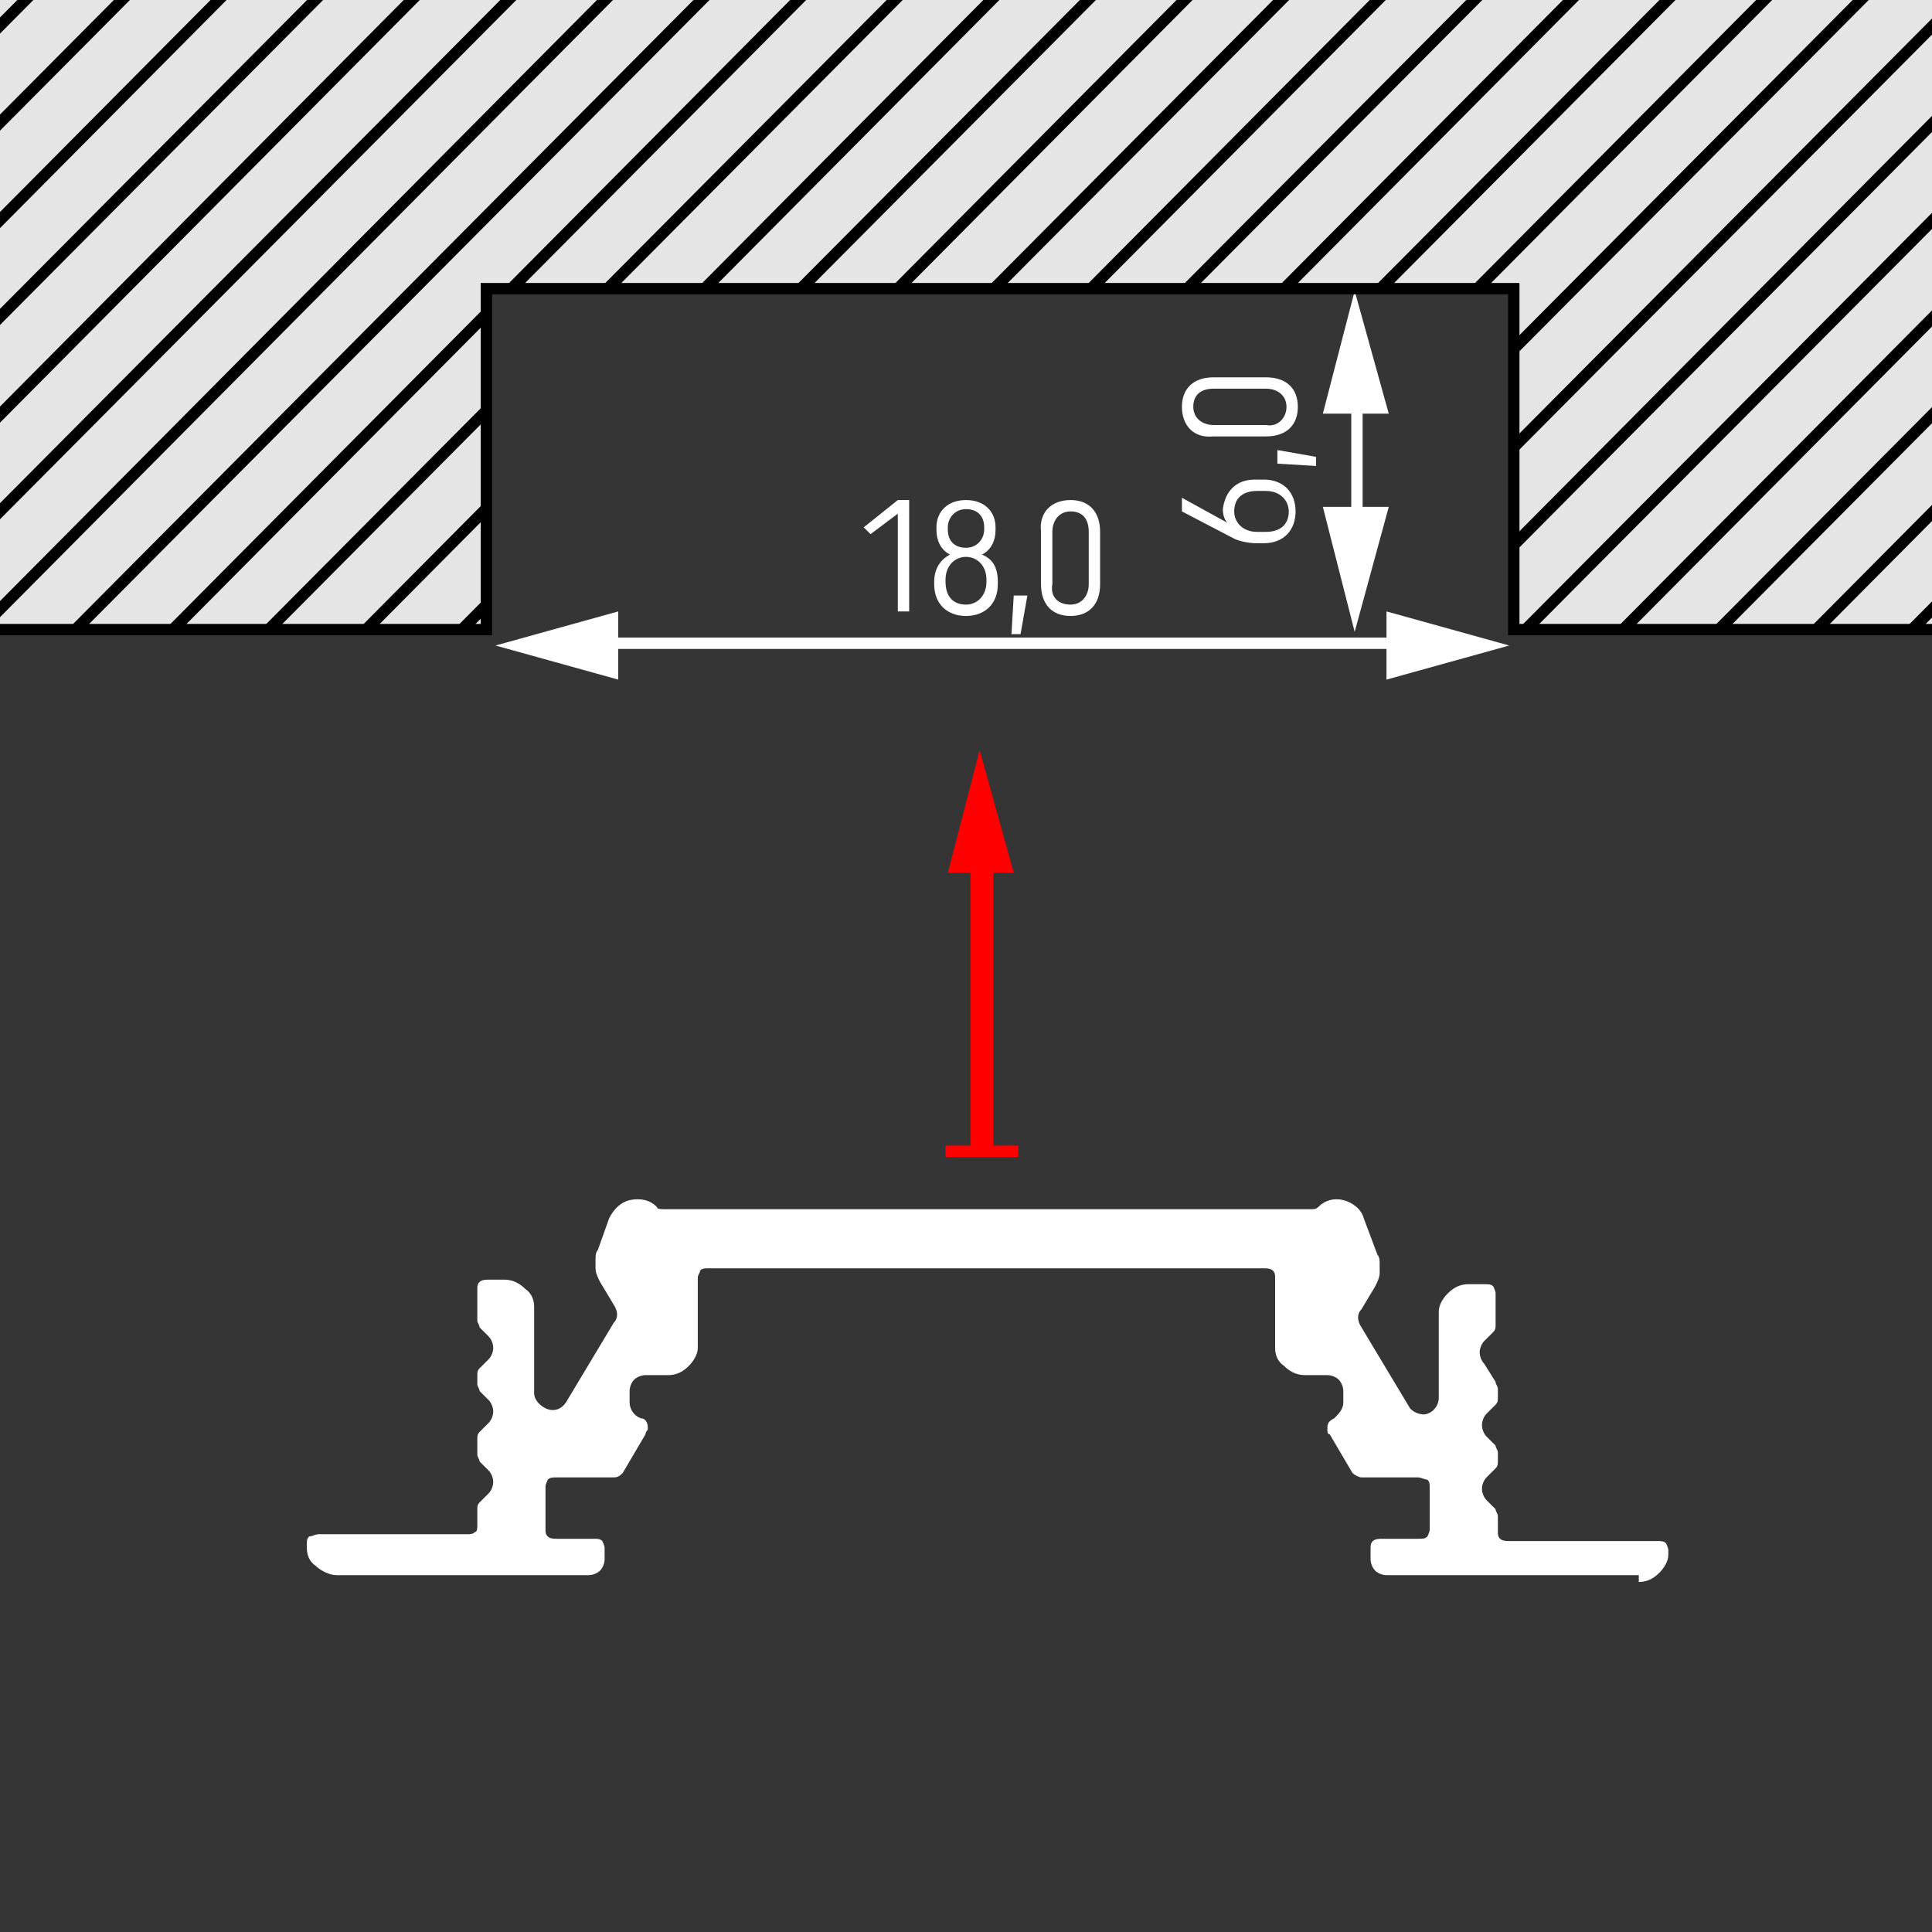 <?xml version="1.0" encoding="utf-8"?>
<!-- Generator: Adobe Illustrator 25.4.0, SVG Export Plug-In . SVG Version: 6.00 Build 0)  -->
<svg version="1.0" id="Ebene_1" xmlns="http://www.w3.org/2000/svg" xmlns:xlink="http://www.w3.org/1999/xlink" x="0px" y="0px"
	 viewBox="0 0 85 85" style="enable-background:new 0 0 85 85;" xml:space="preserve">
<style type="text/css">
	.st0{fill:#353535;}
	.st1{fill:#E5E5E5;}
	.st2{clip-path:url(#SVGID_00000050635661262095244000000003678957889609096875_);}
	.st3{fill:none;}
	.st4{fill:none;stroke:#000000;stroke-width:0.5;stroke-miterlimit:10;}
	.st5{fill:#FFFFFF;}
	.st6{fill:none;stroke:#FF0001;stroke-miterlimit:22.926;}
	.st7{fill:#FF0001;}
	.st8{fill:none;stroke:#FFFFFF;stroke-width:0.5;stroke-miterlimit:22.926;}
</style>
<g id="Ebene_2_00000068642648132900095490000001673839287453464221_">
	<rect class="st0" width="85" height="85"/>
</g>
<g>
	<g>
		<polygon id="SVGID_1_" class="st1" points="-17.1,-32.7 106.1,-32.7 106.1,27.8 66.8,27.8 66.8,12.6 21.4,12.6 21.4,27.8 
			-17.1,27.8 		"/>
	</g>
	<g>
		<defs>
			<polygon id="SVGID_00000044863691362672883090000016149217581398535086_" points="-17.1,-32.7 106.1,-32.7 106.1,27.8 66.8,27.8 
				66.8,12.6 21.4,12.6 21.4,27.8 -17.1,27.8 			"/>
		</defs>
		<clipPath id="SVGID_00000067938881857499946680000007811341836630402491_">
			<use xlink:href="#SVGID_00000044863691362672883090000016149217581398535086_"  style="overflow:visible;"/>
		</clipPath>
		<g style="clip-path:url(#SVGID_00000067938881857499946680000007811341836630402491_);">
			<g>
				<line class="st3" x1="125.6" y1="41.6" x2="212.7" y2="-46.1"/>
				<line class="st4" x1="125.6" y1="41.6" x2="212.7" y2="-46.1"/>
			</g>
			<g>
				<line class="st3" x1="121.3" y1="41.6" x2="208.5" y2="-46.1"/>
				<line class="st4" x1="121.3" y1="41.6" x2="208.5" y2="-46.1"/>
			</g>
			<g>
				<line class="st3" x1="117.1" y1="41.6" x2="204.2" y2="-46.1"/>
				<line class="st4" x1="117.1" y1="41.6" x2="204.2" y2="-46.1"/>
			</g>
			<g>
				<line class="st3" x1="112.8" y1="41.6" x2="200" y2="-46.1"/>
				<line class="st4" x1="112.8" y1="41.6" x2="200" y2="-46.1"/>
			</g>
			<g>
				<line class="st3" x1="108.6" y1="41.6" x2="195.7" y2="-46.1"/>
				<line class="st4" x1="108.6" y1="41.6" x2="195.7" y2="-46.1"/>
			</g>
			<g>
				<line class="st3" x1="104.3" y1="41.6" x2="191.5" y2="-46.1"/>
				<line class="st4" x1="104.3" y1="41.6" x2="191.5" y2="-46.1"/>
			</g>
			<g>
				<line class="st3" x1="100.1" y1="41.6" x2="187.2" y2="-46.1"/>
				<line class="st4" x1="100.1" y1="41.6" x2="187.2" y2="-46.1"/>
			</g>
			<g>
				<line class="st3" x1="95.8" y1="41.6" x2="183" y2="-46.1"/>
				<line class="st4" x1="95.8" y1="41.6" x2="183" y2="-46.1"/>
			</g>
			<g>
				<line class="st3" x1="91.6" y1="41.6" x2="178.7" y2="-46.1"/>
				<line class="st4" x1="91.6" y1="41.6" x2="178.7" y2="-46.1"/>
			</g>
			<g>
				<line class="st3" x1="87.3" y1="41.6" x2="174.5" y2="-46.1"/>
				<line class="st4" x1="87.3" y1="41.6" x2="174.5" y2="-46.1"/>
			</g>
			<g>
				<line class="st3" x1="83.1" y1="41.6" x2="170.2" y2="-46.1"/>
				<line class="st4" x1="83.1" y1="41.6" x2="170.2" y2="-46.1"/>
			</g>
			<g>
				<line class="st3" x1="78.8" y1="41.6" x2="166" y2="-46.1"/>
				<line class="st4" x1="78.8" y1="41.6" x2="166" y2="-46.1"/>
			</g>
			<g>
				<line class="st3" x1="74.6" y1="41.6" x2="161.7" y2="-46.1"/>
				<line class="st4" x1="74.6" y1="41.6" x2="161.7" y2="-46.1"/>
			</g>
			<g>
				<line class="st3" x1="70.3" y1="41.6" x2="157.5" y2="-46.1"/>
				<line class="st4" x1="70.3" y1="41.6" x2="157.5" y2="-46.1"/>
			</g>
			<g>
				<line class="st3" x1="66.1" y1="41.6" x2="153.2" y2="-46.1"/>
				<line class="st4" x1="66.1" y1="41.6" x2="153.2" y2="-46.1"/>
			</g>
			<g>
				<line class="st3" x1="61.8" y1="41.6" x2="149" y2="-46.1"/>
				<line class="st4" x1="61.8" y1="41.6" x2="149" y2="-46.1"/>
			</g>
			<g>
				<line class="st3" x1="57.6" y1="41.6" x2="144.7" y2="-46.1"/>
				<line class="st4" x1="57.6" y1="41.6" x2="144.7" y2="-46.1"/>
			</g>
			<g>
				<line class="st3" x1="53.3" y1="41.6" x2="140.5" y2="-46.1"/>
				<line class="st4" x1="53.3" y1="41.6" x2="140.5" y2="-46.1"/>
			</g>
			<g>
				<line class="st3" x1="49.1" y1="41.6" x2="136.2" y2="-46.1"/>
				<line class="st4" x1="49.1" y1="41.6" x2="136.2" y2="-46.1"/>
			</g>
			<g>
				<line class="st3" x1="44.8" y1="41.6" x2="132" y2="-46.1"/>
				<line class="st4" x1="44.8" y1="41.6" x2="132" y2="-46.1"/>
			</g>
			<g>
				<line class="st3" x1="40.5" y1="41.6" x2="127.7" y2="-46.1"/>
				<line class="st4" x1="40.5" y1="41.6" x2="127.7" y2="-46.1"/>
			</g>
			<g>
				<line class="st3" x1="36.3" y1="41.6" x2="123.4" y2="-46.1"/>
				<line class="st4" x1="36.3" y1="41.6" x2="123.4" y2="-46.1"/>
			</g>
			<g>
				<line class="st3" x1="32" y1="41.6" x2="119.2" y2="-46.1"/>
				<line class="st4" x1="32" y1="41.6" x2="119.2" y2="-46.1"/>
			</g>
			<g>
				<line class="st3" x1="27.8" y1="41.6" x2="114.9" y2="-46.1"/>
				<line class="st4" x1="27.8" y1="41.6" x2="114.9" y2="-46.1"/>
			</g>
			<g>
				<line class="st3" x1="23.5" y1="41.6" x2="110.7" y2="-46.1"/>
				<line class="st4" x1="23.5" y1="41.6" x2="110.7" y2="-46.1"/>
			</g>
			<g>
				<line class="st3" x1="19.3" y1="41.6" x2="106.4" y2="-46.1"/>
				<line class="st4" x1="19.3" y1="41.6" x2="106.4" y2="-46.1"/>
			</g>
			<g>
				<line class="st3" x1="15" y1="41.6" x2="102.2" y2="-46.1"/>
				<line class="st4" x1="15" y1="41.6" x2="102.2" y2="-46.1"/>
			</g>
			<g>
				<line class="st3" x1="10.8" y1="41.6" x2="97.9" y2="-46.1"/>
				<line class="st4" x1="10.8" y1="41.6" x2="97.9" y2="-46.1"/>
			</g>
			<g>
				<line class="st3" x1="6.5" y1="41.6" x2="93.7" y2="-46.1"/>
				<line class="st4" x1="6.5" y1="41.6" x2="93.7" y2="-46.1"/>
			</g>
			<g>
				<line class="st3" x1="2.3" y1="41.6" x2="89.4" y2="-46.1"/>
				<line class="st4" x1="2.3" y1="41.6" x2="89.4" y2="-46.1"/>
			</g>
			<g>
				<line class="st3" x1="-2" y1="41.6" x2="85.2" y2="-46.1"/>
				<line class="st4" x1="-2" y1="41.6" x2="85.2" y2="-46.1"/>
			</g>
			<g>
				<line class="st3" x1="-6.2" y1="41.6" x2="80.9" y2="-46.1"/>
				<line class="st4" x1="-6.2" y1="41.6" x2="80.9" y2="-46.1"/>
			</g>
			<g>
				<line class="st3" x1="-10.5" y1="41.6" x2="76.7" y2="-46.1"/>
				<line class="st4" x1="-10.5" y1="41.6" x2="76.7" y2="-46.1"/>
			</g>
			<g>
				<line class="st3" x1="-14.7" y1="41.6" x2="72.4" y2="-46.1"/>
				<line class="st4" x1="-14.7" y1="41.6" x2="72.4" y2="-46.1"/>
			</g>
			<g>
				<line class="st3" x1="-19" y1="41.6" x2="68.2" y2="-46.1"/>
				<line class="st4" x1="-19" y1="41.6" x2="68.2" y2="-46.1"/>
			</g>
			<g>
				<line class="st3" x1="-23.2" y1="41.6" x2="63.9" y2="-46.1"/>
				<line class="st4" x1="-23.2" y1="41.6" x2="63.9" y2="-46.1"/>
			</g>
			<g>
				<line class="st3" x1="-27.5" y1="41.6" x2="59.7" y2="-46.1"/>
				<line class="st4" x1="-27.5" y1="41.6" x2="59.7" y2="-46.1"/>
			</g>
			<g>
				<line class="st3" x1="-31.7" y1="41.6" x2="55.4" y2="-46.1"/>
				<line class="st4" x1="-31.7" y1="41.6" x2="55.4" y2="-46.1"/>
			</g>
			<g>
				<line class="st3" x1="-36" y1="41.6" x2="51.2" y2="-46.1"/>
				<line class="st4" x1="-36" y1="41.6" x2="51.2" y2="-46.1"/>
			</g>
			<g>
				<line class="st3" x1="-40.2" y1="41.6" x2="46.9" y2="-46.1"/>
				<line class="st4" x1="-40.2" y1="41.6" x2="46.9" y2="-46.1"/>
			</g>
			<g>
				<line class="st3" x1="-44.5" y1="41.6" x2="42.7" y2="-46.1"/>
				<line class="st4" x1="-44.5" y1="41.6" x2="42.7" y2="-46.1"/>
			</g>
			<g>
				<line class="st3" x1="-48.7" y1="41.6" x2="38.4" y2="-46.1"/>
				<line class="st4" x1="-48.7" y1="41.6" x2="38.4" y2="-46.1"/>
			</g>
			<g>
				<line class="st3" x1="-53" y1="41.6" x2="34.2" y2="-46.1"/>
				<line class="st4" x1="-53" y1="41.6" x2="34.2" y2="-46.1"/>
			</g>
			<g>
				<line class="st3" x1="-57.2" y1="41.6" x2="29.9" y2="-46.1"/>
				<line class="st4" x1="-57.2" y1="41.6" x2="29.9" y2="-46.1"/>
			</g>
			<g>
				<line class="st3" x1="-61.5" y1="41.6" x2="25.7" y2="-46.1"/>
				<line class="st4" x1="-61.5" y1="41.6" x2="25.7" y2="-46.1"/>
			</g>
			<g>
				<line class="st3" x1="-65.8" y1="41.6" x2="21.4" y2="-46.1"/>
				<line class="st4" x1="-65.8" y1="41.6" x2="21.4" y2="-46.1"/>
			</g>
			<g>
				<line class="st3" x1="-70" y1="41.6" x2="17.1" y2="-46.1"/>
				<line class="st4" x1="-70" y1="41.6" x2="17.1" y2="-46.1"/>
			</g>
			<g>
				<line class="st3" x1="-74.3" y1="41.6" x2="12.9" y2="-46.1"/>
				<line class="st4" x1="-74.3" y1="41.6" x2="12.9" y2="-46.1"/>
			</g>
			<g>
				<line class="st3" x1="-78.5" y1="41.6" x2="8.6" y2="-46.1"/>
				<line class="st4" x1="-78.5" y1="41.6" x2="8.6" y2="-46.1"/>
			</g>
			<g>
				<line class="st3" x1="-82.8" y1="41.6" x2="4.4" y2="-46.1"/>
				<line class="st4" x1="-82.8" y1="41.6" x2="4.4" y2="-46.1"/>
			</g>
			<g>
				<line class="st3" x1="-87" y1="41.6" x2="0.1" y2="-46.1"/>
				<line class="st4" x1="-87" y1="41.6" x2="0.1" y2="-46.1"/>
			</g>
		</g>
	</g>
</g>
<path class="st5" d="M72.1,69.6c0.3,0,0.6-0.1,0.9-0.4c0.2-0.2,0.4-0.5,0.4-0.8v-0.2c0-0.1-0.1-0.3-0.1-0.3
	c-0.1-0.1-0.2-0.1-0.4-0.1h-6.5c-0.1,0-0.3,0-0.4-0.1s-0.1-0.2-0.1-0.3v-0.7c0-0.1-0.1-0.2-0.1-0.3L65.4,66
	c-0.1-0.1-0.2-0.3-0.2-0.5s0.1-0.4,0.2-0.5l0.4-0.4c0.1-0.1,0.1-0.2,0.1-0.3v-0.4c0-0.1-0.1-0.2-0.1-0.3l-0.4-0.4
	c-0.1-0.1-0.2-0.3-0.2-0.5s0.1-0.4,0.2-0.5l0.4-0.4c0.1-0.1,0.1-0.2,0.1-0.3v-0.4c0-0.1-0.1-0.2-0.1-0.3L65.3,60
	c-0.1-0.1-0.2-0.3-0.2-0.5s0.1-0.4,0.2-0.5l0.4-0.4c0.1-0.1,0.1-0.2,0.1-0.3v-1.4c0-0.1-0.1-0.3-0.1-0.3c-0.1-0.1-0.2-0.1-0.4-0.1
	h-0.7c-0.3,0-0.6,0.1-0.9,0.4c-0.2,0.2-0.4,0.5-0.4,0.8v3.8c0,0.3-0.2,0.6-0.5,0.7c-0.3,0.1-0.7-0.1-0.8-0.3l-2.1-3.5
	c-0.2-0.3-0.2-0.6,0-0.8l0.6-1c0.1-0.2,0.2-0.4,0.2-0.6v-0.4c0-0.1,0-0.3-0.1-0.4L60,53.6c-0.1-0.4-0.5-0.7-0.9-0.8s-0.8,0-1.1,0.3
	c-0.1,0.1-0.2,0.1-0.3,0.1H43.4H29.2c-0.1,0-0.3,0-0.3-0.1c-0.3-0.3-0.7-0.4-1.2-0.3c-0.4,0.1-0.7,0.4-0.9,0.8L26.3,55
	c-0.1,0.1-0.1,0.3-0.1,0.4v0.4c0,0.2,0.1,0.4,0.2,0.6l0.6,1c0.2,0.3,0.2,0.6,0,0.8l-2.1,3.5c-0.2,0.3-0.5,0.4-0.8,0.3
	c-0.3-0.1-0.6-0.4-0.6-0.7v-3.8c0-0.3-0.1-0.6-0.4-0.8c-0.2-0.2-0.5-0.4-0.9-0.4h-0.7c-0.1,0-0.3,0-0.4,0.1S21,56.6,21,56.7v1.4
	c0,0.1,0.1,0.2,0.1,0.3l0.4,0.4c0.1,0.1,0.2,0.3,0.2,0.5s-0.1,0.4-0.2,0.5l-0.4,0.4C21,60.3,21,60.4,21,60.5v0.4
	c0,0.1,0.1,0.2,0.1,0.3l0.4,0.4c0.1,0.1,0.2,0.3,0.2,0.5s-0.1,0.4-0.2,0.5L21.1,63C21,63.1,21,63.2,21,63.3V64
	c0,0.1,0.1,0.2,0.1,0.3l0.4,0.4c0.1,0.1,0.2,0.3,0.2,0.5s-0.1,0.4-0.2,0.5l-0.4,0.4C21,66.2,21,66.3,21,66.4v0.7
	c0,0.1,0,0.3-0.1,0.3c-0.1,0.1-0.2,0.1-0.4,0.1H14c-0.1,0-0.3,0.1-0.4,0.1c-0.1,0.1-0.1,0.2-0.1,0.3v0.2c0,0.3,0.1,0.6,0.4,0.8
	c0.2,0.2,0.6,0.4,0.9,0.4h11.1c0.2,0,0.4-0.1,0.5-0.2s0.2-0.3,0.2-0.5v-0.5c0-0.1-0.1-0.3-0.1-0.3c-0.1-0.1-0.2-0.1-0.4-0.1h-1.6
	c-0.1,0-0.3,0-0.4-0.1S24,67.4,24,67.3v-1.9c0-0.1,0.1-0.3,0.1-0.3c0.1-0.1,0.2-0.1,0.4-0.1H27c0.2,0,0.3-0.1,0.4-0.2l1-1.7
	c0-0.1,0.1-0.2,0.1-0.2v-0.1c0-0.2-0.1-0.4-0.3-0.4c-0.3-0.1-0.5-0.4-0.5-0.7v-0.5c0-0.2,0.1-0.4,0.2-0.5s0.3-0.2,0.5-0.2h1
	c0.3,0,0.6-0.1,0.9-0.4c0.2-0.2,0.4-0.5,0.4-0.8v-3.1c0-0.1,0.1-0.2,0.1-0.3c0.1-0.1,0.2-0.1,0.4-0.1h12.2h12.2c0.1,0,0.3,0,0.4,0.1
	c0.1,0.1,0.1,0.2,0.1,0.3v3.1c0,0.3,0.1,0.6,0.4,0.8c0.2,0.2,0.5,0.4,0.9,0.4h1c0.2,0,0.4,0.1,0.5,0.2c0.1,0.1,0.2,0.3,0.2,0.5v0.5
	c0,0.3-0.2,0.5-0.4,0.7c-0.2,0.1-0.3,0.2-0.3,0.4v0.1c0,0.1,0,0.2,0.1,0.2l1,1.7c0.1,0.1,0.3,0.2,0.4,0.2h2.5c0.1,0,0.3,0.1,0.4,0.1
	c0.1,0.1,0.1,0.2,0.1,0.3v1.9c0,0.1-0.1,0.3-0.1,0.3c-0.1,0.1-0.2,0.1-0.4,0.1h-1.6c-0.1,0-0.3,0-0.4,0.1c-0.1,0.1-0.1,0.2-0.1,0.3
	v0.5c0,0.2,0.1,0.4,0.2,0.5c0.1,0.1,0.3,0.2,0.5,0.2h11.1V69.6z"/>
<g>
	<g>
		<line class="st6" x1="43.2" y1="50.7" x2="43.2" y2="37.4"/>
		<g>
			<rect x="41.6" y="50.4" class="st7" width="3.2" height="0.5"/>
		</g>
		<g>
			<polygon class="st7" points="44.6,38.4 43.1,33 41.7,38.4 			"/>
		</g>
	</g>
</g>
<g>
	<path class="st5" d="M55.2,21.1h0.4c0.9,0,1.4,0.6,1.4,1.4s-0.5,1.4-1.4,1.4h-0.3c-0.4,0-0.8-0.1-1-0.2L52,22.5v-0.6l2,1.1
		c-0.1-0.1-0.2-0.3-0.2-0.6C53.9,21.6,54.4,21.1,55.2,21.1z M54.3,22.5c0,0.5,0.4,0.9,1,0.9h0.4c0.6,0,1-0.3,1-0.9
		c0-0.5-0.4-0.9-1-0.9h-0.4C54.7,21.6,54.3,21.9,54.3,22.5z"/>
	<path class="st5" d="M56.2,20.4v-0.6l1.7,0.3v0.4L56.2,20.4z"/>
	<path class="st5" d="M52,17.9c0-0.8,0.5-1.3,1.4-1.3h2.3c0.9,0,1.4,0.5,1.4,1.3s-0.5,1.3-1.4,1.3h-2.3C52.5,19.3,52,18.7,52,17.9z
		 M56.6,17.9c0-0.5-0.4-0.8-0.9-0.8h-2.3c-0.6,0-0.9,0.3-0.9,0.8s0.4,0.8,0.9,0.8h2.3C56.2,18.8,56.6,18.4,56.6,17.9z"/>
</g>
<g>
	<g>
		<line class="st8" x1="59.7" y1="23.3" x2="59.7" y2="17.2"/>
		<g>
			<polygon class="st5" points="61.1,22.3 59.6,27.8 58.2,22.3 			"/>
		</g>
		<g>
			<polygon class="st5" points="61.1,18.2 59.6,12.8 58.2,18.2 			"/>
		</g>
	</g>
</g>
<g>
	<g>
		<line class="st8" x1="62" y1="28.3" x2="26.2" y2="28.3"/>
		<g>
			<polygon class="st5" points="61,26.9 66.4,28.4 61,29.9 			"/>
		</g>
		<g>
			<polygon class="st5" points="27.2,26.9 21.8,28.4 27.2,29.9 			"/>
		</g>
	</g>
</g>
<g>
	<path class="st5" d="M40,22v4.9h-0.5v-4.3l-1.2,0.9L38,23.2l1.5-1.2C39.5,22,40,22,40,22z"/>
	<path class="st5" d="M42.5,22c0.8,0,1.3,0.5,1.3,1.2v0.1c0,0.5-0.2,0.9-0.6,1.1c0.5,0.2,0.7,0.6,0.7,1.2v0.1c0,0.9-0.6,1.4-1.4,1.4
		s-1.4-0.5-1.4-1.4v-0.1c0-0.6,0.3-1,0.7-1.2c-0.4-0.2-0.6-0.6-0.6-1.1v-0.1C41.2,22.5,41.7,22,42.5,22z M42.5,26.6
		c0.5,0,0.9-0.4,0.9-1v-0.1c0-0.6-0.4-1-0.9-1s-0.9,0.4-0.9,1v0.1C41.6,26.2,41.9,26.6,42.5,26.6z M42.5,24.1c0.5,0,0.8-0.4,0.8-0.8
		v-0.1c0-0.5-0.3-0.8-0.8-0.8s-0.8,0.4-0.8,0.8v0.1C41.7,23.8,42,24.1,42.5,24.1z"/>
	<path class="st5" d="M44.6,26.2h0.6l-0.3,1.7h-0.4L44.6,26.2z"/>
	<path class="st5" d="M47.1,22c0.8,0,1.3,0.5,1.3,1.4v2.3c0,0.9-0.5,1.4-1.3,1.4s-1.3-0.5-1.3-1.4v-2.3C45.7,22.5,46.3,22,47.1,22z
		 M47.1,26.6c0.5,0,0.8-0.4,0.8-0.9v-2.3c0-0.6-0.3-0.9-0.8-0.9s-0.8,0.4-0.8,0.9v2.3C46.2,26.2,46.5,26.6,47.1,26.6z"/>
</g>
<polyline class="st4" points="110.1,27.7 66.6,27.7 66.6,12.7 21.4,12.7 21.4,27.7 -13.1,27.7 "/>
</svg>
